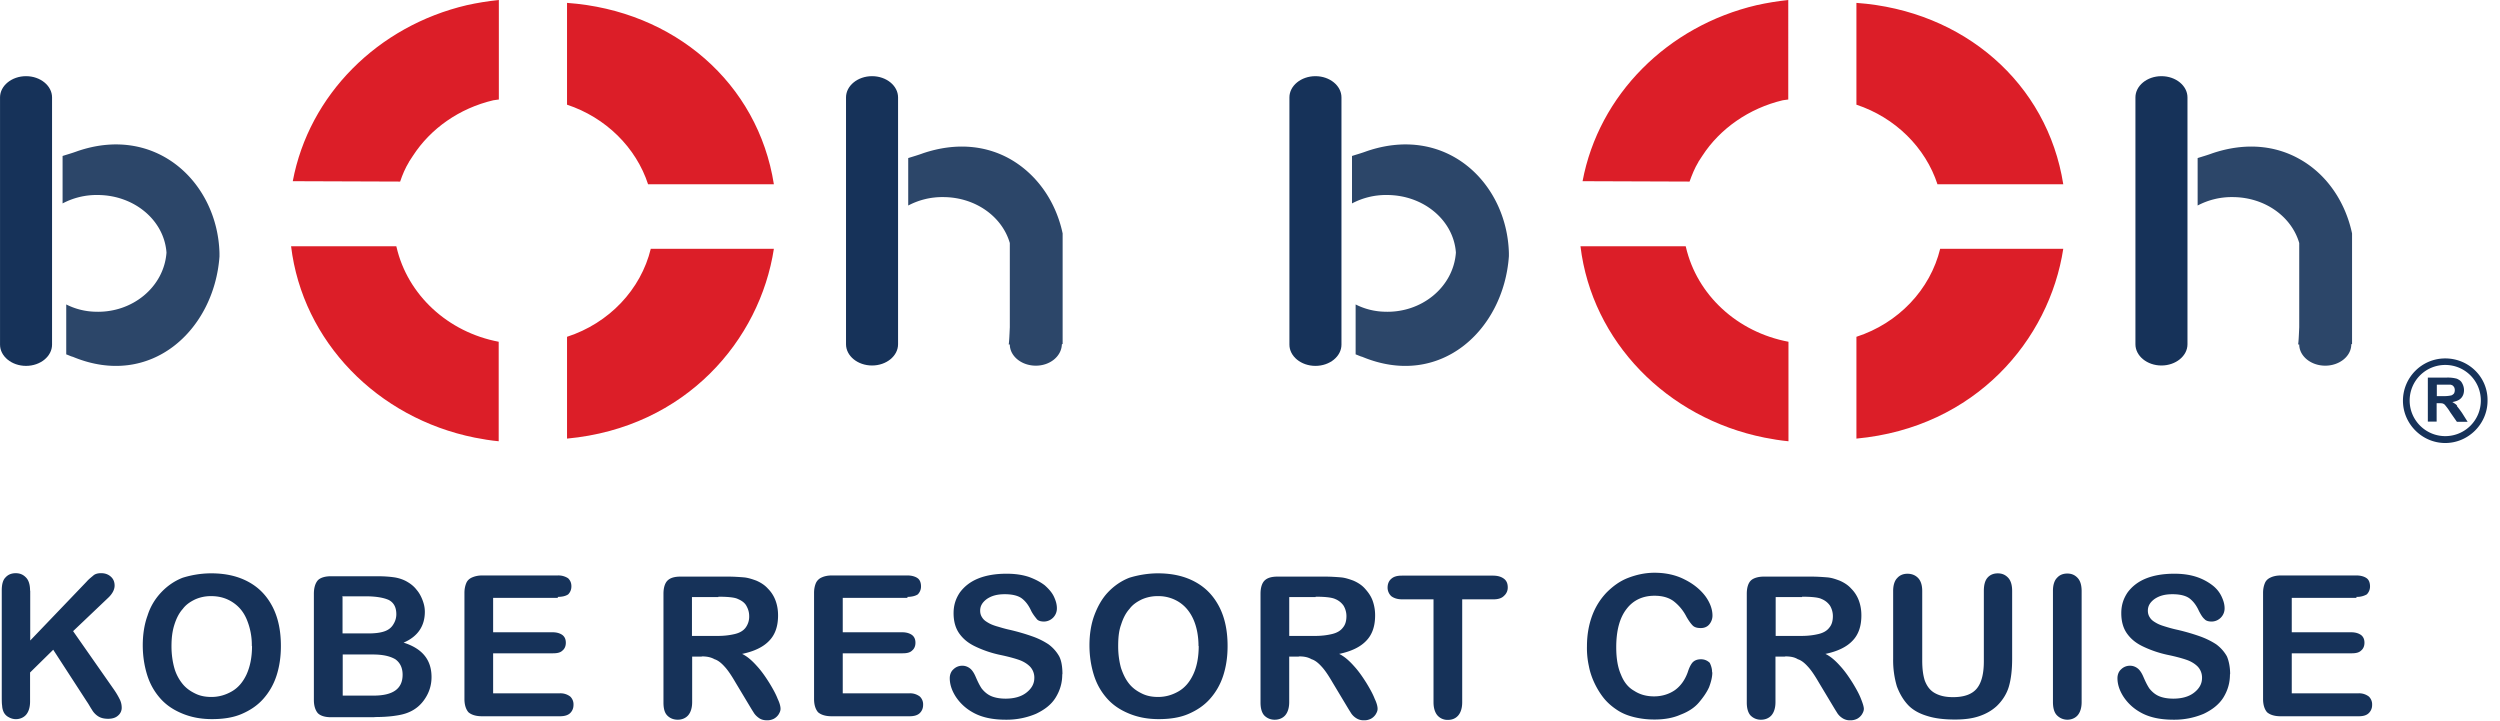 <svg xmlns="http://www.w3.org/2000/svg" viewBox="0 0 111 32"><path fill="#dc1e28" d="M17.766 8.063c.102-.306.229-.603.391-.867 0 0 0-.017.017-.034.051-.085.102-.161.161-.246.782-1.206 2.056-2.107 3.568-2.464.085-.017.161-.017.246-.034V0c-.493.051-.96.127-1.419.229-3.951.926-7.009 3.976-7.731 7.816l4.766.017zm-.161 2.906s0-.034-.017-.034h-4.664c.51 4.223 3.832 7.629 8.156 8.496.34.068.705.127 1.062.161v-4.418c-2.251-.425-4.044-2.073-4.537-4.206zm11.173-2.787h5.582C33.655 3.696 29.942.468 25.176.128v4.52c1.716.569 3.067 1.895 3.602 3.543zm.119 2.855c-.442 1.827-1.861 3.314-3.721 3.917v4.52c5.285-.493 8.564-4.384 9.184-8.428h-5.463v-.008z"/><path fill="#163259" d="M2.311 4.359v-.034c0-.518-.518-.943-1.155-.943s-1.155.425-1.155.943v10.977c0 .518.518.943 1.155.943s1.155-.425 1.155-.943V4.359z"/><path fill="#163259" opacity=".9" d="M9.745 11.377v-.144c-.085-3.118-2.804-5.726-6.312-4.52-.229.085-.442.144-.654.212v2.107a3.23 3.23 0 011.546-.374c1.631 0 2.965 1.121 3.067 2.557-.11 1.529-1.521 2.693-3.177 2.625a2.993 2.993 0 01-1.274-.323v2.217c.102.034.195.085.297.11 3.458 1.436 6.278-1.189 6.508-4.469z"/><path fill="#163259" d="M39.874 4.359v-.034c0-.518-.518-.943-1.155-.943s-1.156.425-1.156.943v10.96c0 .518.518.943 1.156.943s1.155-.425 1.155-.943V4.359z"/><path fill="#163259" opacity=".9" d="M47.181 15.276v-4.911c-.297-1.402-1.121-2.608-2.319-3.296-1.062-.603-2.396-.765-3.883-.263-.229.085-.442.144-.654.212v2.107a3.23 3.23 0 011.546-.374c1.436 0 2.625.867 2.965 2.039v3.738c-.017.408-.034.714-.051.765h.051c0 .518.518.943 1.156.943s1.138-.425 1.155-.943l.017-.017z"/><path fill="#dc1e28" d="M75.016 8.063c.11-.306.229-.603.391-.867 0 0 0-.017.017-.034.051-.085.102-.161.161-.246.782-1.206 2.073-2.107 3.568-2.464.085-.017.161-.017.246-.034V0c-.476.051-.943.127-1.402.229-3.951.926-7.009 3.976-7.731 7.816l4.749.017zm-.162 2.906s0-.034-.017-.034h-4.664c.51 4.223 3.832 7.629 8.173 8.496.34.068.705.127 1.062.161v-4.418c-2.268-.425-4.061-2.073-4.554-4.206zm11.173-2.787h5.582C90.904 3.696 87.191.468 82.425.128v4.52c1.716.569 3.067 1.895 3.602 3.543zm.119 2.855c-.442 1.827-1.861 3.314-3.721 3.917v4.52c5.285-.493 8.564-4.384 9.184-8.428h-5.463v-.008z"/><path fill="#163259" d="M59.561 4.359v-.034c0-.518-.518-.943-1.155-.943s-1.156.425-1.156.943v10.977c0 .518.518.943 1.156.943s1.155-.425 1.155-.943V4.359z"/><path fill="#163259" opacity=".9" d="M66.995 11.377v-.144c-.085-3.118-2.787-5.726-6.312-4.52-.229.085-.442.144-.654.212v2.107a3.23 3.23 0 011.546-.374c1.631 0 2.965 1.121 3.067 2.557-.11 1.529-1.521 2.693-3.178 2.625a2.993 2.993 0 01-1.274-.323v2.217c.102.034.195.085.297.11 3.458 1.436 6.278-1.189 6.508-4.469z"/><path fill="#163259" d="M97.124 4.359v-.034c0-.518-.518-.943-1.156-.943s-1.155.425-1.155.943v10.96c0 .518.518.943 1.155.943s1.156-.425 1.156-.943V4.359z"/><path fill="#163259" opacity=".9" d="M104.431 15.276v-4.911c-.297-1.402-1.122-2.625-2.319-3.296-1.062-.603-2.396-.765-3.883-.263-.229.085-.442.144-.654.212v2.107a3.23 3.23 0 011.546-.374c1.436 0 2.625.867 2.965 2.039v3.738c-.017.408-.034.714-.051.765h.051c0 .518.518.943 1.155.943s1.156-.425 1.156-.943l.017-.017z"/><path fill="#163259" d="M108.569 15.914c-1.045 0-1.878.85-1.878 1.878s.85 1.878 1.878 1.878 1.878-.85 1.878-1.878c.017-1.045-.833-1.878-1.878-1.878zm0 3.45c-.867 0-1.58-.705-1.58-1.58s.705-1.58 1.58-1.58 1.58.705 1.58 1.58c0 .875-.705 1.58-1.58 1.58zm.527-1.351c-.051-.068-.127-.11-.212-.161.178-.034.306-.085.391-.178s.127-.212.127-.357a.64.64 0 00-.085-.306c-.051-.102-.127-.144-.229-.195a1.507 1.507 0 00-.459-.051h-.833v1.954h.391v-.816h.085c.102 0 .161 0 .195.017.051.017.085.051.11.085s.11.127.212.297l.297.425h.476l-.246-.391a4.94 4.94 0 00-.229-.306l.008-.017zm-.604-.425h-.297v-.51h.603c.068.017.11.034.144.085.034.034.051.102.051.161s-.017.11-.034.144a.354.354 0 01-.11.085 1.38 1.38 0 01-.357.034zm-107.15 8.65v2.201l2.498-2.608c.11-.127.229-.212.306-.28s.195-.102.34-.102c.178 0 .323.051.442.161s.161.246.161.391c0 .178-.102.374-.297.552l-1.546 1.47 1.776 2.54c.127.178.212.323.28.459a.836.836 0 01.102.391.446.446 0 01-.161.357c-.11.102-.263.144-.442.144s-.323-.034-.442-.11a.846.846 0 01-.28-.297c-.085-.127-.144-.246-.212-.34l-1.504-2.319-1.028 1.011v1.291c0 .263-.068.459-.178.586s-.28.195-.459.195a.64.64 0 01-.306-.085.498.498 0 01-.229-.229.754.754 0 01-.068-.28c-.017-.102-.017-.263-.017-.459v-4.664c0-.263.051-.459.161-.569.11-.127.263-.195.459-.195s.34.068.459.195c.11.11.178.306.178.569l.008.026zm8.029-.782c.654 0 1.206.127 1.682.391s.816.637 1.062 1.121c.246.493.357 1.062.357 1.716 0 .493-.068.926-.195 1.317s-.323.731-.586 1.028-.586.51-.96.671c-.374.161-.816.229-1.317.229s-.926-.085-1.317-.246c-.391-.161-.714-.374-.977-.671s-.459-.637-.586-1.045c-.127-.408-.195-.85-.195-1.317s.068-.926.212-1.317c.127-.408.34-.748.603-1.028s.586-.51.96-.654c.357-.11.782-.195 1.274-.195h-.017zm1.81 3.229a2.94 2.94 0 00-.229-1.189c-.144-.34-.357-.586-.637-.765s-.586-.263-.943-.263a1.72 1.72 0 00-.705.144c-.212.102-.408.229-.552.425-.161.178-.28.408-.374.705s-.127.603-.127.96.051.688.127.96c.076.272.212.518.374.714s.357.323.569.425c.212.102.442.144.705.144.323 0 .62-.085.901-.246s.493-.408.654-.748c.161-.357.246-.765.246-1.274l-.008.009zm5.447 3.16H14.7c-.28 0-.476-.068-.586-.178-.11-.127-.178-.323-.178-.586v-4.715c0-.28.068-.476.178-.603.11-.11.306-.178.586-.178h2.039c.297 0 .552.017.782.051.212.034.425.11.586.212.144.085.28.195.391.34.11.127.195.28.263.459s.102.34.102.518c0 .62-.306 1.096-.943 1.368.833.263 1.24.765 1.24 1.529 0 .357-.102.671-.28.943-.178.28-.425.493-.731.62-.195.085-.408.127-.654.161s-.535.051-.867.051v.009zm-1.419-5.335v1.614h1.156c.306 0 .552-.034.731-.102s.306-.178.391-.34a.81.81 0 00.11-.408c0-.306-.11-.518-.34-.637-.229-.102-.569-.161-1.028-.161h-1.028v.034h.008zm1.325 2.548h-1.317v1.827h1.368c.867 0 1.291-.306 1.291-.926 0-.306-.11-.535-.323-.688-.246-.144-.569-.212-1.011-.212h-.009zm8.233-2.514h-2.872v1.529h2.642c.195 0 .34.051.442.127.102.085.144.195.144.34s-.051.263-.144.34c-.102.102-.246.127-.442.127h-2.642v1.776h2.965a.71.71 0 01.459.144.48.48 0 01.144.374c0 .144-.051.263-.144.357s-.246.144-.459.144h-3.458c-.28 0-.476-.068-.603-.178-.11-.127-.178-.323-.178-.586v-4.715c0-.178.034-.323.085-.442s.144-.195.263-.246c.119-.051.263-.085.442-.085h3.356a.78.78 0 01.459.127c.102.102.144.212.144.357s-.051.263-.144.357c-.102.068-.246.11-.459.11v.042zm6.407 2.608h-.442v2.022c0 .263-.068.459-.178.586s-.28.195-.459.195c-.195 0-.357-.068-.476-.195s-.161-.323-.161-.569v-4.826c0-.28.068-.476.178-.586.127-.127.323-.178.586-.178h2.073c.28 0 .518.017.731.034.195.017.391.085.552.144.195.085.374.195.518.357.144.144.263.323.34.535s.11.425.11.654c0 .476-.127.85-.391 1.122-.263.28-.671.476-1.206.586.229.11.442.297.654.535.212.229.391.493.552.748.161.263.297.51.374.714.102.212.127.357.127.442s-.034.161-.085.246a.585.585 0 01-.212.195.643.643 0 01-.306.068c-.144 0-.263-.034-.357-.102s-.178-.144-.246-.263c-.068-.102-.161-.263-.28-.459l-.51-.85c-.178-.306-.34-.552-.493-.714-.144-.161-.297-.28-.442-.323-.178-.102-.374-.127-.586-.127l.034.009zm.722-2.642h-1.173v1.725h1.139c.306 0 .552-.034.765-.085s.374-.144.476-.28a.82.82 0 00.161-.518c0-.178-.051-.323-.127-.459s-.212-.229-.374-.297c-.127-.068-.425-.102-.867-.102v.017zm8.394.034h-2.872v1.529h2.642c.195 0 .34.051.442.127.102.085.144.195.144.34s-.051.263-.144.34c-.102.102-.246.127-.442.127h-2.642v1.776h2.965a.71.71 0 01.459.144.48.48 0 01.144.374c0 .144-.051.263-.144.357s-.246.144-.459.144h-3.458c-.28 0-.476-.068-.603-.178-.11-.127-.178-.323-.178-.586v-4.715c0-.178.034-.323.085-.442a.5.5 0 01.263-.246c.11-.051.263-.085.442-.085h3.356c.195 0 .357.051.459.127s.144.212.144.357a.49.49 0 01-.144.357c-.102.068-.263.11-.459.11v.042zm6.874 3.406c0 .374-.102.714-.297 1.028s-.493.535-.867.714a3.34 3.34 0 01-1.334.263c-.62 0-1.121-.11-1.529-.357a2.129 2.129 0 01-.705-.671c-.178-.28-.263-.552-.263-.816 0-.144.051-.297.161-.391a.55.55 0 01.408-.161c.127 0 .246.051.34.127s.178.212.246.374c.085.195.161.357.263.51.102.127.229.246.391.323s.391.127.671.127c.374 0 .688-.085.918-.263s.357-.391.357-.654a.708.708 0 00-.195-.51c-.127-.127-.297-.229-.493-.297s-.476-.144-.799-.212a4.88 4.88 0 01-1.121-.374c-.306-.144-.535-.323-.714-.569s-.263-.552-.263-.918c0-.365.102-.654.28-.918.195-.263.459-.476.816-.62s.782-.212 1.257-.212c.391 0 .714.051.994.144.28.102.518.229.705.374.178.161.323.323.408.51s.127.34.127.51a.582.582 0 01-.569.586c-.144 0-.263-.034-.323-.11s-.161-.195-.246-.357c-.11-.246-.246-.425-.408-.552s-.425-.195-.765-.195-.586.068-.799.212c-.195.144-.297.306-.297.518 0 .127.034.229.102.323.068.102.161.161.28.229s.246.11.357.144c.127.034.323.102.603.161.357.085.671.178.96.28.297.102.535.229.731.357.195.144.357.323.476.535.102.195.144.476.144.782l-.008.026zm4.24-4.494c.654 0 1.206.127 1.682.391s.816.637 1.062 1.121c.246.493.357 1.062.357 1.716 0 .493-.068.926-.195 1.317s-.323.731-.586 1.028-.586.51-.96.671c-.374.161-.816.229-1.317.229s-.926-.085-1.317-.246c-.391-.161-.714-.374-.977-.671s-.459-.637-.586-1.045c-.127-.408-.195-.85-.195-1.317s.068-.926.212-1.317c.144-.391.34-.748.603-1.028s.586-.51.96-.654c.357-.11.799-.195 1.274-.195h-.017zm1.81 3.229c0-.459-.085-.867-.229-1.189s-.357-.586-.637-.765a1.698 1.698 0 00-.943-.263 1.72 1.72 0 00-.705.144c-.212.102-.408.229-.552.425-.161.178-.28.408-.374.705-.102.28-.127.603-.127.96s.051.688.127.96c.102.297.212.518.374.714s.357.323.569.425c.212.102.442.144.705.144.323 0 .62-.085.901-.246s.493-.408.654-.748c.161-.34.246-.765.246-1.274l-.008.009zm4.469.467h-.442v2.022c0 .263-.068.459-.178.586s-.28.195-.459.195a.63.63 0 01-.476-.195c-.11-.127-.161-.323-.161-.569v-4.826c0-.28.068-.476.178-.586.127-.127.323-.178.586-.178h2.073c.28 0 .518.017.731.034.195.017.391.085.552.144.195.085.374.195.518.357s.263.323.34.535a1.9 1.9 0 01.11.654c0 .476-.127.85-.391 1.122-.263.28-.671.476-1.206.586.229.11.442.297.654.535.212.229.391.493.552.748.161.263.297.51.374.714.102.212.127.357.127.442s-.034.161-.085.246a.585.585 0 01-.212.195.643.643 0 01-.306.068.594.594 0 01-.357-.102.735.735 0 01-.246-.263c-.068-.102-.161-.263-.28-.459l-.51-.85c-.178-.306-.34-.552-.493-.714-.144-.161-.297-.28-.442-.323-.178-.102-.357-.127-.586-.127l.034.009zm.731-2.642h-1.172v1.725h1.138c.306 0 .552-.034.765-.085s.374-.144.476-.28c.11-.127.161-.297.161-.518a.91.91 0 00-.127-.459.825.825 0 00-.374-.297c-.144-.068-.442-.102-.867-.102v.017zm7.893.101h-1.385v4.571c0 .263-.068.459-.178.586s-.263.195-.459.195a.592.592 0 01-.459-.195c-.11-.127-.178-.323-.178-.586v-4.571h-1.385c-.212 0-.374-.051-.493-.144a.52.52 0 01-.161-.374c0-.161.051-.297.161-.391.11-.102.263-.144.476-.144h4.044c.212 0 .374.051.493.144s.161.229.161.374a.48.48 0 01-.161.374c-.102.11-.263.161-.476.161zm9.72 3.246c0 .195-.051.408-.144.654-.102.229-.263.459-.459.688s-.476.408-.816.535c-.323.144-.714.212-1.139.212a3.7 3.7 0 01-.901-.102c-.28-.068-.518-.161-.731-.297s-.425-.306-.603-.518c-.161-.195-.306-.425-.425-.671s-.212-.51-.263-.782a3.712 3.712 0 01-.085-.884c0-.51.085-.96.229-1.351s.357-.731.637-1.028c.28-.28.586-.51.96-.654s.765-.229 1.172-.229c.51 0 .96.102 1.351.306.391.195.705.459.918.748.212.297.306.586.306.85 0 .144-.051.28-.144.391s-.229.161-.374.161c-.161 0-.28-.034-.357-.11s-.178-.212-.28-.391a2.033 2.033 0 00-.586-.705c-.229-.161-.51-.229-.833-.229-.518 0-.943.195-1.24.586-.306.391-.459.96-.459 1.699 0 .493.068.901.212 1.223.127.323.323.569.586.714.246.161.535.246.884.246s.671-.102.926-.28c.246-.178.442-.442.569-.799.051-.161.11-.297.195-.408.085-.102.212-.161.391-.161.144 0 .28.051.391.161.051.11.102.246.102.408l.008.017zm3.246-.705h-.442v2.022c0 .263-.068.459-.178.586s-.28.195-.459.195a.63.63 0 01-.476-.195c-.11-.127-.161-.323-.161-.569v-4.826c0-.28.068-.476.178-.586s.323-.178.586-.178h2.073c.28 0 .518.017.731.034s.391.085.552.144c.195.085.374.195.518.357.144.144.263.323.34.535s.11.425.11.654c0 .476-.127.85-.391 1.122-.263.28-.671.476-1.206.586.229.11.442.297.654.535.212.229.391.493.552.748.161.263.297.51.374.714.085.212.127.357.127.442s-.034.161-.085.246a.585.585 0 01-.212.195.643.643 0 01-.306.068.594.594 0 01-.357-.102.735.735 0 01-.246-.263c-.068-.102-.161-.263-.28-.459l-.51-.85c-.178-.306-.34-.552-.493-.714-.144-.161-.297-.28-.442-.323-.161-.102-.357-.127-.586-.127l.034.009zm.739-2.642H78.84v1.725h1.138c.306 0 .552-.034.765-.085s.374-.144.476-.28c.11-.127.161-.297.161-.518a.91.91 0 00-.127-.459.825.825 0 00-.374-.297c-.127-.068-.425-.102-.867-.102v.017zm4.044 2.744v-3.016c0-.263.068-.459.178-.569.11-.127.263-.195.459-.195s.357.068.476.195.178.323.178.569v3.084c0 .357.034.637.11.884.085.229.212.425.425.552s.476.195.833.195c.493 0 .85-.127 1.062-.391s.306-.671.306-1.206v-3.118c0-.263.051-.459.161-.586s.263-.195.459-.195c.195 0 .34.068.459.195s.178.323.178.586v3.016c0 .493-.051.901-.144 1.223s-.28.62-.535.867c-.229.212-.493.357-.799.459s-.654.144-1.062.144c-.493 0-.901-.051-1.24-.161-.34-.102-.637-.263-.85-.493s-.374-.51-.493-.833a4.065 4.065 0 01-.161-1.206zm7.095 1.92v-4.945c0-.263.068-.459.178-.569.11-.127.263-.195.459-.195s.34.068.459.195.178.323.178.586v4.928c0 .263-.068.459-.178.586s-.28.195-.459.195a.647.647 0 01-.459-.195c-.127-.127-.178-.34-.178-.586zm7.859-1.224c0 .374-.102.714-.297 1.028-.195.306-.493.535-.867.714a3.34 3.34 0 01-1.334.263c-.62 0-1.122-.11-1.529-.357a2.129 2.129 0 01-.705-.671c-.178-.28-.263-.552-.263-.816 0-.144.051-.297.161-.391a.55.55 0 01.408-.161c.127 0 .246.051.34.127s.178.212.246.374c.085.195.161.357.263.51.102.127.229.246.391.323s.391.127.671.127c.374 0 .688-.085.918-.263s.357-.391.357-.654a.708.708 0 00-.195-.51c-.127-.127-.297-.229-.493-.297s-.476-.144-.799-.212a4.88 4.88 0 01-1.121-.374c-.306-.144-.535-.323-.714-.569s-.263-.552-.263-.918c0-.365.102-.654.28-.918.195-.263.459-.476.816-.62s.782-.212 1.257-.212c.391 0 .714.051.994.144s.518.229.705.374c.187.144.323.323.408.51s.127.34.127.51a.582.582 0 01-.569.586c-.144 0-.263-.034-.323-.11-.085-.068-.161-.195-.246-.357-.11-.246-.246-.425-.408-.552s-.425-.195-.765-.195-.586.068-.799.212c-.195.144-.297.306-.297.518 0 .127.034.229.102.323.068.102.161.161.28.229s.246.11.357.144c.11.034.323.102.603.161.357.085.671.178.96.28s.535.229.731.357c.195.144.357.323.476.535.085.195.144.476.144.782l-.008.026zm5.616-3.406h-2.872v1.529h2.642c.195 0 .34.051.442.127.102.085.144.195.144.34s-.051.263-.144.34c-.102.102-.246.127-.442.127h-2.642v1.776h2.965a.71.71 0 01.459.144.48.48 0 01.144.374.49.49 0 01-.144.357c-.102.102-.246.144-.459.144h-3.458c-.28 0-.476-.068-.603-.178-.11-.127-.178-.323-.178-.586v-4.715c0-.178.034-.323.085-.442s.144-.195.263-.246c.11-.051.263-.085.442-.085h3.356c.195 0 .357.051.459.127s.144.212.144.357a.49.49 0 01-.144.357.868.868 0 01-.459.11v.042z"/></svg>